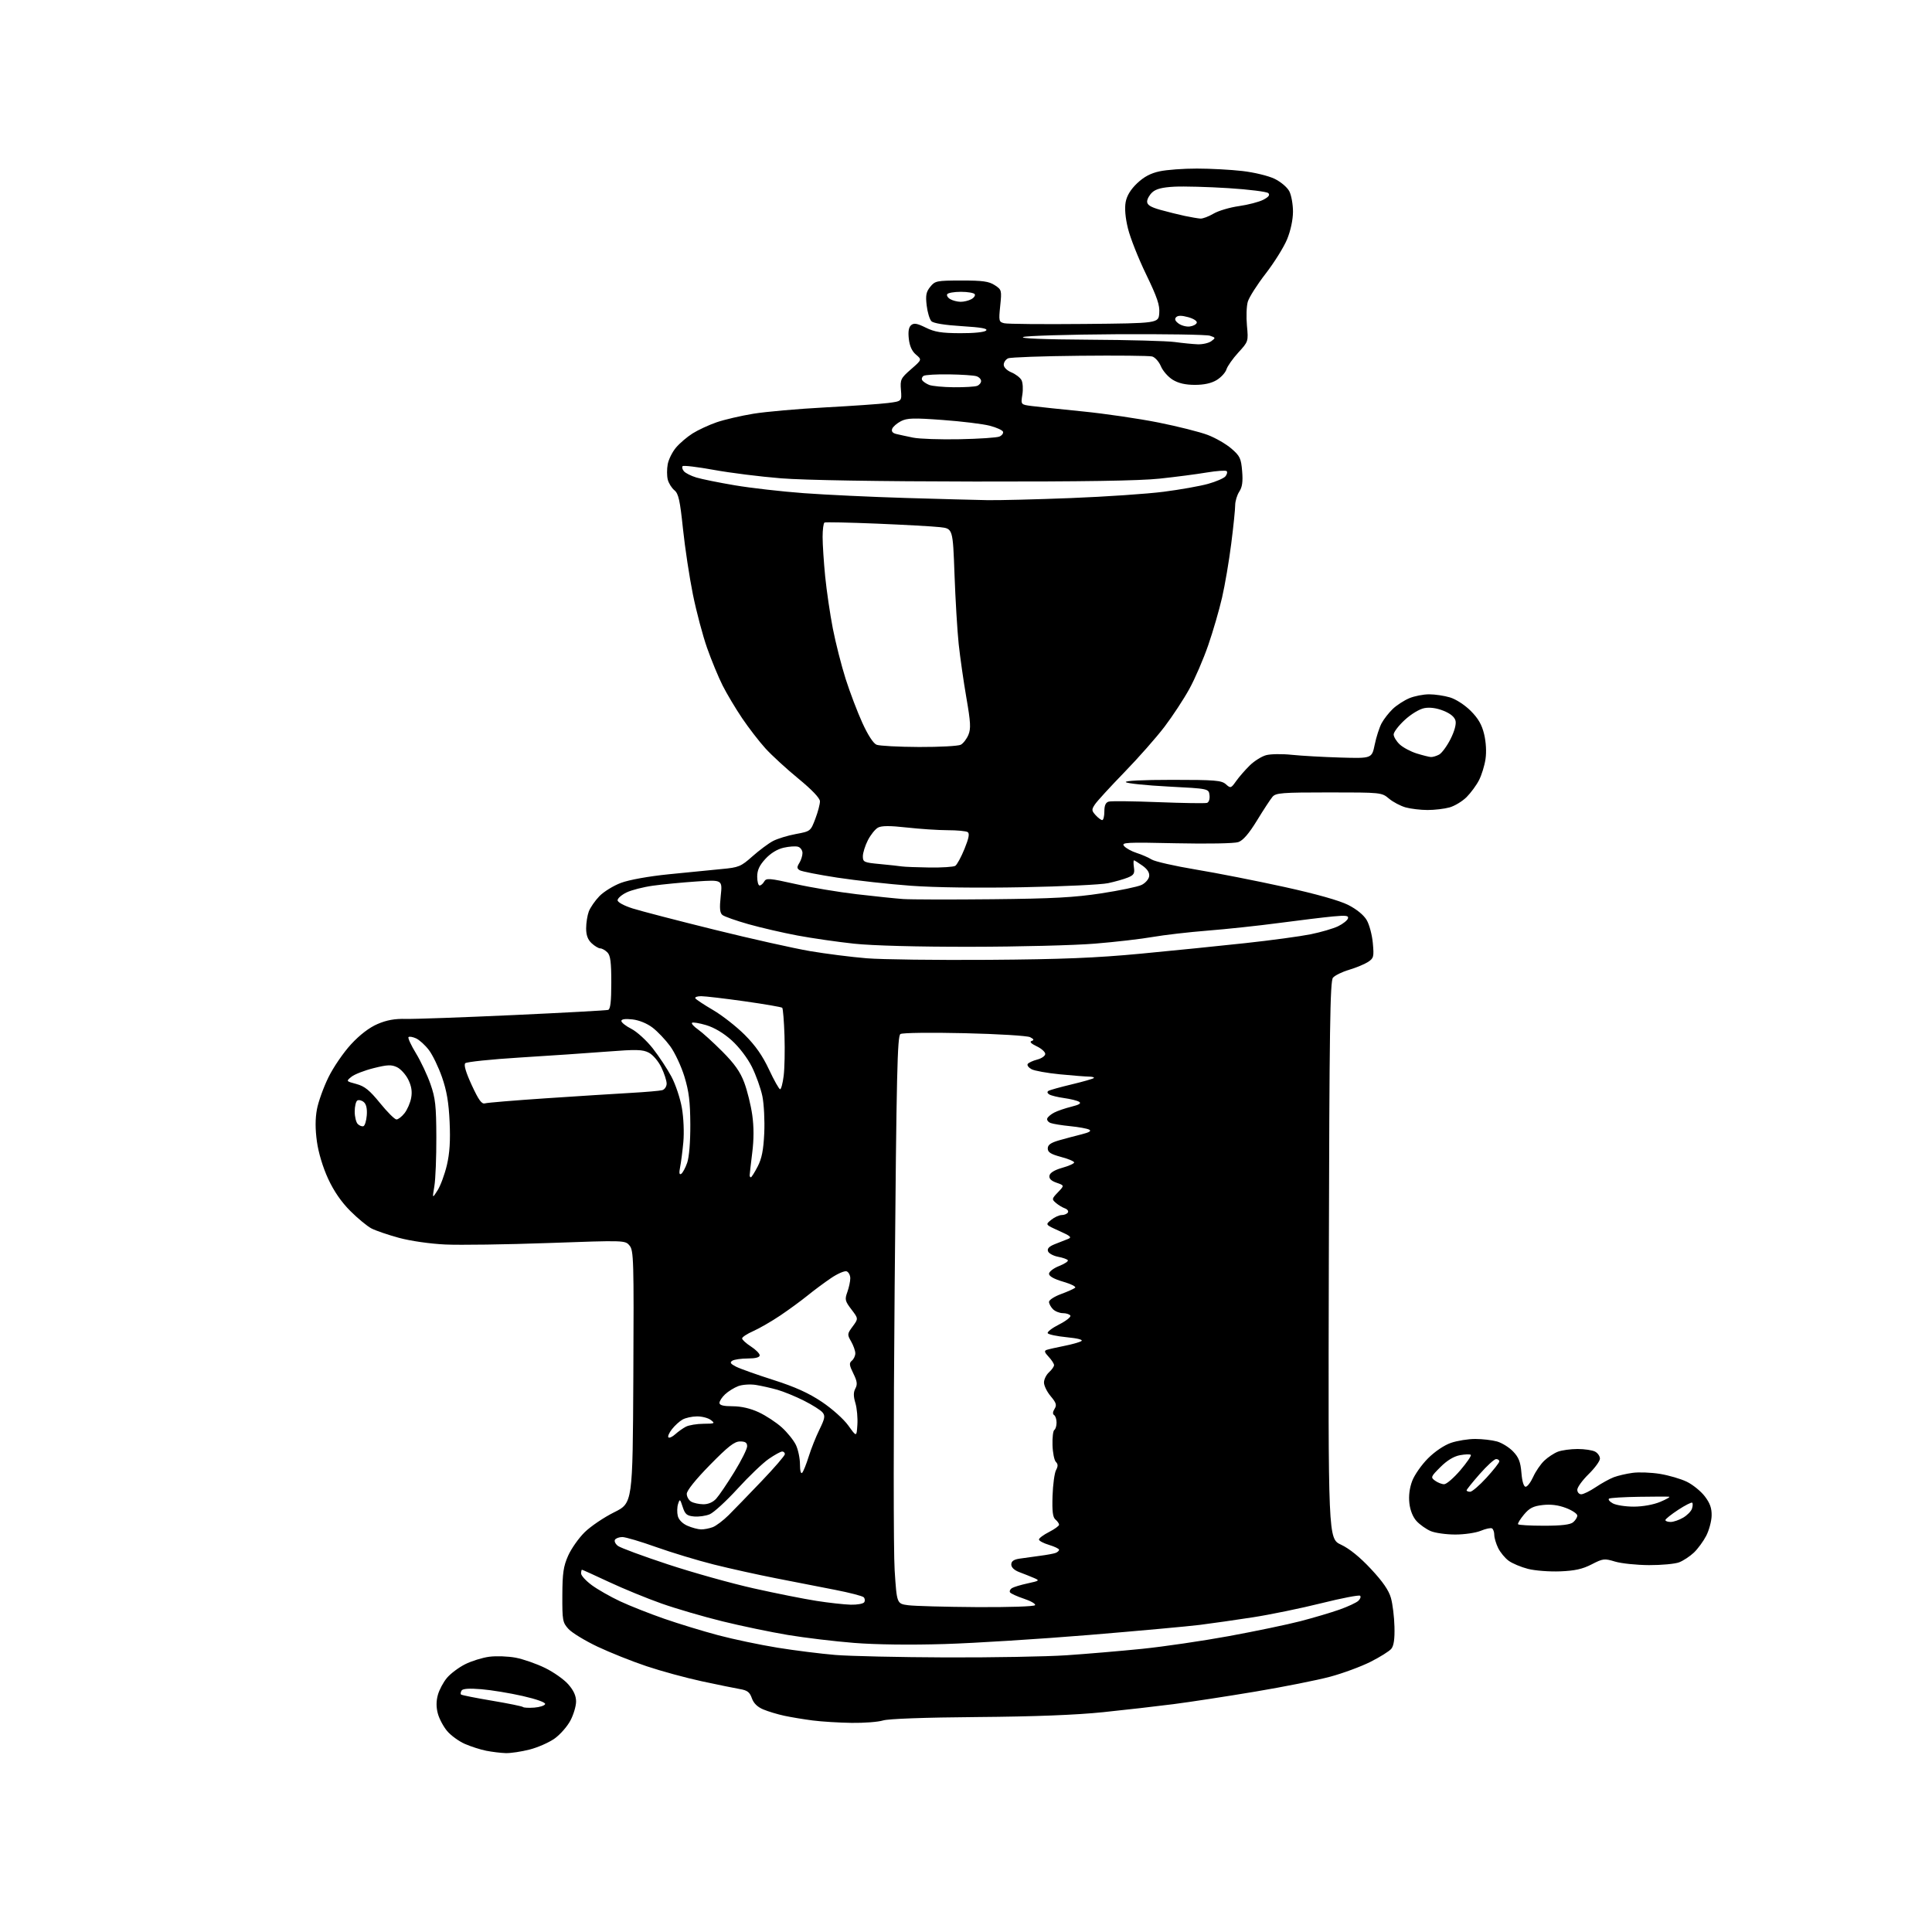 <?xml version="1.0" encoding="UTF-8" standalone="no"?>
<svg 
  version="1.1" 
  xmlns="http://www.w3.org/2000/svg" 
  xmlns:xlink="http://www.w3.org/1999/xlink" 
  xmlns:svg="http://www.w3.org/2000/svg"
  xmlns:rdf="http://www.w3.org/1999/02/22-rdf-syntax-ns#"
  xmlns:cc="http://creativecommons.org/ns#"
  xmlns:dc="http://purl.org/dc/elements/1.1/"
  viewBox="0 0 768 768"
  width="768"
  height="768"
>
<style>svg {background-color: white; }</style>"
<path stroke="none" fill="black" fill-rule="evenodd" d="M201.04,696.89C199.09,696.83 195.60,696.41 193.27,695.95C190.94,695.49 187.10,694.25 184.74,693.21C182.37,692.16 179.22,689.87 177.74,688.11C176.26,686.35 174.60,683.23 174.05,681.17C173.37,678.66 173.37,676.23 174.06,673.75C174.62,671.72 176.24,668.68 177.67,666.98C179.09,665.29 182.34,662.85 184.88,661.57C187.42,660.29 191.75,658.94 194.50,658.58C197.25,658.22 201.97,658.39 205.00,658.96C208.03,659.54 213.27,661.37 216.66,663.03C220.05,664.68 224.22,667.62 225.91,669.56C228.03,671.97 229.00,674.11 229.00,676.38C229.00,678.20 227.99,681.60 226.75,683.94C225.51,686.29 222.70,689.49 220.50,691.07C218.30,692.65 213.82,694.63 210.54,695.47C207.26,696.31 202.99,696.95 201.04,696.89zM338.51,684.87C333.55,684.80 326.59,684.37 323.04,683.91C319.48,683.45 314.41,682.61 311.77,682.04C309.13,681.48 305.39,680.35 303.45,679.54C301.09,678.56 299.57,677.07 298.87,675.06C298.04,672.67 297.08,671.93 294.16,671.44C292.15,671.09 285.32,669.70 279.00,668.34C272.68,666.98 262.77,664.28 257.00,662.34C251.22,660.41 242.45,656.90 237.50,654.56C232.55,652.21 227.38,649.06 226.00,647.56C223.65,645.00 223.50,644.18 223.54,634.16C223.58,625.31 223.97,622.63 225.85,618.40C227.10,615.60 230.06,611.39 232.44,609.06C234.82,606.73 240.08,603.17 244.13,601.16C251.50,597.50 251.50,597.50 251.76,547.37C252.00,500.77 251.89,497.10 250.26,495.14C248.50,493.03 248.45,493.03 218.00,494.12C201.22,494.72 182.78,494.98 177.00,494.71C170.93,494.42 163.18,493.30 158.63,492.07C154.30,490.89 149.37,489.21 147.69,488.34C146.00,487.47 142.20,484.33 139.25,481.38C135.68,477.81 132.71,473.50 130.43,468.56C128.35,464.06 126.59,458.23 125.98,453.80C125.29,448.83 125.29,444.72 125.98,440.99C126.54,437.97 128.60,432.24 130.56,428.25C132.51,424.26 136.56,418.35 139.55,415.12C143.04,411.34 146.79,408.48 150.07,407.07C153.70,405.50 156.92,404.92 161.33,405.03C164.72,405.12 183.93,404.43 204.00,403.51C224.07,402.59 241.06,401.66 241.75,401.45C242.65,401.17 243.00,398.10 243.00,390.60C243.00,382.43 242.66,379.80 241.43,378.57C240.56,377.71 239.30,377.00 238.62,377.00C237.94,377.00 236.39,376.08 235.19,374.96C233.66,373.54 233.00,371.75 233.00,369.03C233.00,366.88 233.48,363.86 234.06,362.32C234.65,360.77 236.53,358.04 238.26,356.25C239.99,354.46 243.86,352.07 246.86,350.95C250.11,349.74 257.85,348.34 265.91,347.53C273.39,346.77 282.80,345.84 286.84,345.46C293.68,344.83 294.52,344.48 299.10,340.41C301.81,338.01 305.48,335.27 307.26,334.33C309.04,333.39 313.14,332.13 316.36,331.54C322.18,330.46 322.23,330.42 324.11,325.47C325.15,322.74 325.97,319.60 325.94,318.50C325.90,317.24 322.72,313.91 317.35,309.50C312.65,305.65 306.77,300.25 304.27,297.50C301.78,294.75 297.61,289.35 295.01,285.50C292.41,281.65 288.92,275.80 287.25,272.50C285.59,269.20 282.82,262.50 281.09,257.60C279.36,252.71 276.82,243.12 275.44,236.30C274.06,229.48 272.28,217.73 271.49,210.20C270.30,198.84 269.72,196.22 268.08,194.88C266.99,193.99 265.81,192.08 265.44,190.63C265.08,189.17 265.07,186.43 265.43,184.52C265.79,182.62 267.26,179.65 268.71,177.94C270.15,176.22 273.12,173.68 275.31,172.30C277.50,170.92 281.81,168.92 284.89,167.86C287.98,166.80 294.55,165.27 299.50,164.46C304.45,163.65 317.27,162.52 328.00,161.95C338.73,161.37 349.98,160.59 353.00,160.20C358.50,159.50 358.50,159.50 358.14,155.05C357.81,150.86 358.05,150.36 362.14,146.79C366.50,142.99 366.50,142.99 364.13,140.98C362.53,139.64 361.59,137.57 361.27,134.70C360.94,131.74 361.23,130.06 362.21,129.24C363.32,128.32 364.57,128.54 368.01,130.24C371.53,131.98 374.24,132.42 381.65,132.45C387.08,132.48 391.35,132.05 391.99,131.40C392.79,130.61 390.13,130.13 382.33,129.65C375.60,129.24 371.07,128.50 370.26,127.69C369.54,126.97 368.69,124.15 368.37,121.44C367.89,117.41 368.15,116.04 369.79,114.01C371.70,111.65 372.34,111.52 382.19,111.51C390.65,111.50 393.11,111.85 395.42,113.36C398.18,115.16 398.24,115.38 397.60,121.58C396.98,127.63 397.06,127.98 399.22,128.50C400.48,128.81 414.77,128.93 431.00,128.78C460.50,128.50 460.50,128.50 460.82,124.52C461.08,121.35 460.03,118.23 455.58,109.02C452.51,102.69 449.27,94.50 448.38,90.82C447.33,86.54 447.01,82.78 447.47,80.33C447.94,77.78 449.46,75.30 452.03,72.85C454.74,70.28 457.40,68.86 460.99,68.10C463.80,67.49 470.46,67.00 475.80,67.01C481.13,67.01 489.27,67.45 493.87,67.98C498.53,68.51 504.20,69.89 506.65,71.07C509.13,72.27 511.70,74.45 512.53,76.05C513.34,77.62 513.99,81.29 513.98,84.20C513.96,87.40 513.04,91.72 511.64,95.12C510.37,98.21 506.54,104.35 503.13,108.76C499.72,113.17 496.51,118.21 496.01,119.97C495.50,121.73 495.36,126.00 495.68,129.46C496.26,135.73 496.25,135.78 492.26,140.13C490.06,142.53 487.94,145.54 487.54,146.82C487.15,148.09 485.40,150.01 483.66,151.07C481.55,152.35 478.67,152.99 475.00,152.99C471.24,152.99 468.45,152.35 466.19,150.97C464.37,149.86 462.25,147.45 461.48,145.61C460.71,143.76 459.13,142.01 457.98,141.70C456.82,141.40 443.86,141.27 429.19,141.42C414.51,141.56 401.71,142.02 400.75,142.44C399.79,142.87 399.00,144.01 399.00,144.99C399.00,146.02 400.27,147.28 402.04,148.02C403.71,148.71 405.52,150.10 406.06,151.10C406.59,152.11 406.75,154.71 406.40,156.89C405.77,160.84 405.77,160.84 410.13,161.40C412.54,161.71 421.70,162.68 430.50,163.56C439.30,164.44 452.80,166.42 460.50,167.96C468.20,169.50 477.02,171.72 480.10,172.90C483.18,174.07 487.41,176.51 489.50,178.32C492.90,181.25 493.35,182.21 493.77,187.29C494.12,191.48 493.82,193.63 492.62,195.45C491.73,196.82 491.00,199.25 491.00,200.87C491.00,202.49 490.30,209.37 489.43,216.16C488.57,222.95 486.94,232.55 485.80,237.50C484.67,242.45 482.18,251.00 480.28,256.50C478.38,262.00 475.01,269.82 472.78,273.87C470.55,277.92 466.12,284.67 462.93,288.87C459.74,293.07 452.55,301.23 446.94,307.00C441.34,312.77 436.07,318.52 435.24,319.78C433.88,321.83 433.91,322.24 435.52,324.03C436.51,325.11 437.69,326.00 438.15,326.00C438.62,326.00 439.00,324.46 439.00,322.57C439.00,320.15 439.52,318.99 440.75,318.65C441.71,318.38 450.60,318.48 460.50,318.87C470.40,319.26 479.09,319.39 479.80,319.16C480.55,318.92 480.98,317.63 480.80,316.12C480.50,313.50 480.50,313.50 464.50,312.67C455.70,312.21 448.07,311.43 447.55,310.92C446.97,310.36 454.16,310.00 465.97,310.00C483.01,310.00 485.58,310.21 487.30,311.75C489.18,313.43 489.33,313.39 491.38,310.50C492.54,308.85 494.98,306.06 496.78,304.29C498.58,302.52 501.51,300.68 503.28,300.20C505.05,299.71 509.65,299.64 513.50,300.05C517.35,300.45 526.09,300.94 532.91,301.14C545.33,301.50 545.33,301.50 546.47,296.00C547.09,292.98 548.33,289.15 549.21,287.50C550.10,285.85 552.10,283.29 553.66,281.80C555.22,280.32 558.17,278.41 560.22,277.55C562.26,276.70 565.81,276.00 568.10,276.00C570.39,276.00 574.12,276.55 576.38,277.23C578.73,277.93 582.27,280.23 584.61,282.56C587.62,285.57 589.06,288.06 589.97,291.87C590.72,295.00 590.94,298.94 590.51,301.76C590.13,304.34 588.97,308.10 587.94,310.11C586.92,312.12 584.69,315.15 583.00,316.85C581.30,318.54 578.25,320.39 576.21,320.96C574.17,321.53 570.25,321.99 567.50,321.99C564.75,321.99 560.83,321.52 558.78,320.96C556.74,320.39 553.75,318.82 552.14,317.46C549.23,315.02 549.06,315.00 528.26,315.00C509.54,315.00 507.15,315.19 505.83,316.75C505.02,317.71 502.24,321.95 499.67,326.16C496.44,331.43 494.12,334.11 492.24,334.75C490.68,335.29 480.02,335.48 467.51,335.21C447.52,334.77 445.65,334.87 446.84,336.31C447.57,337.18 449.81,338.42 451.83,339.06C453.85,339.70 456.54,340.88 457.81,341.67C459.08,342.47 466.95,344.26 475.31,345.65C483.66,347.03 499.50,350.15 510.50,352.57C523.31,355.39 532.46,357.97 535.95,359.74C539.31,361.45 542.12,363.75 543.29,365.76C544.34,367.55 545.43,371.66 545.72,374.90C546.22,380.34 546.07,380.91 543.80,382.40C542.45,383.28 539.07,384.68 536.29,385.51C533.51,386.33 530.62,387.75 529.87,388.66C528.73,390.03 528.45,409.04 528.23,500.97C527.96,611.64 527.96,611.64 533.09,614.04C536.40,615.59 540.61,619.00 544.96,623.67C549.68,628.72 552.08,632.20 552.93,635.25C553.60,637.64 554.23,642.77 554.32,646.64C554.45,651.53 554.06,654.22 553.06,655.43C552.26,656.39 548.54,658.72 544.78,660.61C541.02,662.50 533.79,665.17 528.72,666.53C523.65,667.89 510.27,670.55 499.00,672.44C487.73,674.33 473.10,676.57 466.50,677.42C459.90,678.27 447.30,679.71 438.50,680.62C427.80,681.73 411.24,682.37 388.50,682.55C367.57,682.72 353.16,683.24 351.01,683.91C349.09,684.51 343.46,684.94 338.51,684.87zM212.39,678.80C214.56,678.63 216.51,678.01 216.70,677.40C216.92,676.75 213.30,675.45 207.78,674.19C202.68,673.03 195.28,671.81 191.34,671.49C186.55,671.09 183.95,671.27 183.49,672.01C183.11,672.63 183.01,673.34 183.26,673.60C183.52,673.85 189.05,674.96 195.55,676.05C202.05,677.14 207.61,678.28 207.90,678.57C208.19,678.86 210.21,678.96 212.39,678.80zM376.00,658.85C394.43,658.91 416.02,658.53 424.00,657.99C431.98,657.45 445.48,656.30 454.00,655.44C462.52,654.57 478.05,652.29 488.50,650.38C498.95,648.46 511.77,645.79 517.00,644.43C522.23,643.07 529.20,641.00 532.50,639.83C535.80,638.66 539.15,637.10 539.94,636.37C540.73,635.64 541.06,634.73 540.67,634.34C540.28,633.95 533.34,635.29 525.23,637.31C517.13,639.33 504.88,641.85 498.00,642.91C491.12,643.97 481.68,645.32 477.00,645.91C472.32,646.50 452.52,648.30 433.00,649.92C413.48,651.53 387.60,653.16 375.50,653.53C361.96,653.94 348.12,653.77 339.50,653.08C331.80,652.47 319.95,651.05 313.16,649.92C306.37,648.78 294.67,646.35 287.16,644.50C279.65,642.65 268.77,639.48 263.00,637.44C257.23,635.40 247.82,631.55 242.10,628.87C236.38,626.19 231.55,624.00 231.35,624.00C231.16,624.00 231.00,624.67 231.00,625.49C231.00,626.32 232.91,628.40 235.25,630.13C237.59,631.85 242.65,634.74 246.50,636.54C250.35,638.34 258.22,641.45 264.00,643.46C269.77,645.47 279.45,648.42 285.50,650.03C291.55,651.64 302.15,653.86 309.06,654.98C315.97,656.10 326.32,657.39 332.06,657.87C337.80,658.34 357.57,658.78 376.00,658.85zM388.19,638.85C401.05,638.93 411.13,638.60 411.45,638.08C411.76,637.58 409.77,636.42 407.02,635.51C404.27,634.59 401.79,633.46 401.50,632.99C401.21,632.52 401.54,631.77 402.23,631.32C402.93,630.87 405.75,630.01 408.50,629.42C413.25,628.39 413.37,628.28 411.00,627.26C409.62,626.67 407.04,625.64 405.25,624.97C403.21,624.21 402.00,623.08 402.00,621.92C402.00,620.63 402.95,619.94 405.25,619.59C407.04,619.31 410.70,618.81 413.38,618.46C416.06,618.12 418.87,617.60 419.63,617.31C420.38,617.02 421.00,616.46 421.00,616.05C421.00,615.65 419.20,614.78 417.00,614.12C414.80,613.46 413.00,612.50 413.00,611.98C413.00,611.46 414.80,610.12 417.00,609.00C419.20,607.88 421.00,606.57 421.00,606.10C421.00,605.63 420.35,604.71 419.57,604.05C418.49,603.16 418.20,600.82 418.40,594.67C418.55,590.16 419.18,585.54 419.79,584.39C420.62,582.84 420.61,582.01 419.73,581.13C419.08,580.48 418.48,577.49 418.39,574.47C418.29,571.45 418.62,568.74 419.11,568.43C419.60,568.13 420.00,566.81 420.00,565.50C420.00,564.19 419.56,562.85 419.02,562.51C418.40,562.13 418.46,561.23 419.20,560.06C420.15,558.53 419.89,557.66 417.68,555.03C416.20,553.28 415.00,550.83 415.00,549.58C415.00,548.33 415.90,546.50 417.00,545.50C418.10,544.50 419.00,543.23 419.00,542.66C419.00,542.09 418.03,540.60 416.85,539.34C415.18,537.56 415.01,536.95 416.10,536.59C416.87,536.33 419.98,535.63 423.00,535.03C426.02,534.44 429.10,533.57 429.84,533.11C430.67,532.59 428.52,532.01 424.11,531.58C420.22,531.20 416.79,530.48 416.49,529.98C416.18,529.48 418.21,527.91 421.00,526.50C423.79,525.09 425.81,523.49 425.48,522.96C425.15,522.43 423.82,522.00 422.51,522.00C421.21,522.00 419.44,521.29 418.57,520.43C417.71,519.56 417.00,518.25 417.00,517.51C417.00,516.77 419.14,515.38 421.75,514.42C424.36,513.46 426.90,512.32 427.38,511.90C427.87,511.48 425.73,510.40 422.63,509.50C419.00,508.44 417.00,507.32 417.00,506.35C417.00,505.52 418.79,504.14 420.97,503.28C423.16,502.42 424.74,501.38 424.48,500.97C424.23,500.56 422.49,499.94 420.61,499.59C418.73,499.23 416.93,498.26 416.61,497.42C416.20,496.36 417.01,495.49 419.26,494.59C421.04,493.88 423.40,492.95 424.50,492.53C426.19,491.88 425.64,491.37 421.00,489.29C415.50,486.82 415.50,486.82 417.86,484.91C419.16,483.86 421.05,483.00 422.05,483.00C423.06,483.00 424.16,482.55 424.50,481.99C424.85,481.44 424.31,480.70 423.31,480.34C422.32,479.99 420.70,479.01 419.73,478.17C418.05,476.73 418.09,476.51 420.55,473.95C423.14,471.24 423.14,471.24 419.99,470.15C417.82,469.39 416.95,468.51 417.18,467.31C417.39,466.19 419.23,465.08 422.26,464.22C424.87,463.49 427.00,462.53 427.00,462.09C427.00,461.65 424.64,460.66 421.75,459.89C417.70,458.80 416.50,458.04 416.50,456.54C416.50,455.10 417.66,454.27 421.00,453.30C423.48,452.59 427.51,451.52 429.96,450.91C433.03,450.15 433.96,449.57 432.96,449.04C432.16,448.62 428.76,448.00 425.42,447.67C422.07,447.34 418.57,446.77 417.63,446.41C416.68,446.05 416.08,445.25 416.29,444.63C416.49,444.01 417.75,442.94 419.08,442.26C420.41,441.57 423.49,440.52 425.92,439.92C429.02,439.16 429.93,438.58 428.97,437.98C428.21,437.51 425.53,436.85 423.00,436.50C420.47,436.15 417.82,435.50 417.10,435.06C416.30,434.57 416.17,434.01 416.78,433.64C417.32,433.30 421.48,432.14 426.01,431.06C430.54,429.98 434.49,428.84 434.79,428.55C435.09,428.25 434.25,427.99 432.92,427.97C431.59,427.96 426.38,427.55 421.35,427.06C416.31,426.57 411.24,425.66 410.07,425.04C408.90,424.41 408.20,423.48 408.52,422.97C408.84,422.45 410.54,421.66 412.30,421.20C414.06,420.75 415.50,419.73 415.50,418.95C415.50,418.16 413.96,416.79 412.07,415.90C409.89,414.87 409.16,414.11 410.07,413.81C411.15,413.45 411.01,413.09 409.50,412.30C408.38,411.73 396.84,411.02 383.44,410.71C370.04,410.40 358.74,410.54 357.94,411.04C356.71,411.79 356.37,426.61 355.64,511.47C355.15,567.23 355.15,616.84 355.64,624.26C356.50,637.50 356.50,637.50 361.00,638.10C363.48,638.43 375.71,638.77 388.19,638.85zM338.19,637.89C340.77,637.95 343.18,637.51 343.55,636.91C343.92,636.31 343.82,635.42 343.33,634.93C342.83,634.43 337.72,633.11 331.97,631.99C326.21,630.86 315.65,628.80 308.50,627.40C301.35,626.00 290.22,623.54 283.76,621.92C277.31,620.30 267.00,617.18 260.85,614.99C254.70,612.79 248.64,611.00 247.39,611.00C246.14,611.00 244.82,611.48 244.46,612.07C244.10,612.65 244.63,613.76 245.65,614.53C246.67,615.29 255.60,618.60 265.50,621.86C275.40,625.13 290.74,629.42 299.59,631.40C308.43,633.38 319.68,635.62 324.59,636.38C329.49,637.15 335.61,637.82 338.19,637.89zM620.20,624.64C615.96,624.81 610.22,624.37 607.43,623.66C604.65,622.95 601.17,621.50 599.72,620.43C598.26,619.37 596.38,617.08 595.53,615.35C594.69,613.62 594.00,611.28 594.00,610.16C594.00,609.04 593.60,607.87 593.11,607.57C592.61,607.26 590.60,607.69 588.64,608.51C586.67,609.33 582.11,610.00 578.50,610.00C574.89,610.00 570.49,609.38 568.72,608.63C566.95,607.87 564.44,606.10 563.13,604.69C561.64,603.07 560.58,600.43 560.25,597.55C559.92,594.58 560.32,591.46 561.39,588.65C562.30,586.27 565.12,582.25 567.66,579.71C570.40,576.97 574.12,574.47 576.81,573.55C579.31,572.70 583.64,572.00 586.43,572.01C589.22,572.01 593.10,572.46 595.06,573.00C597.01,573.54 599.90,575.33 601.47,576.97C603.72,579.32 604.43,581.13 604.79,585.48C605.07,588.92 605.71,591.00 606.47,591.00C607.15,591.00 608.49,589.23 609.47,587.07C610.44,584.91 612.42,582.02 613.87,580.64C615.32,579.26 617.77,577.65 619.32,577.06C620.86,576.48 624.38,576.00 627.13,576.00C629.88,576.00 633.00,576.47 634.07,577.04C635.13,577.60 636.00,578.86 636.00,579.83C636.00,580.79 633.98,583.57 631.50,586.00C629.02,588.43 627.00,591.22 627.00,592.21C627.00,593.19 627.71,594.00 628.57,594.00C629.43,594.00 632.02,592.73 634.32,591.18C636.62,589.63 639.85,587.85 641.50,587.22C643.15,586.60 646.52,585.81 649.00,585.48C651.48,585.14 656.36,585.33 659.85,585.89C663.35,586.46 668.15,587.86 670.52,589.01C672.90,590.16 676.11,592.77 677.67,594.80C679.76,597.53 680.47,599.55 680.40,602.50C680.35,604.70 679.38,608.30 678.25,610.50C677.11,612.70 674.90,615.71 673.34,617.19C671.78,618.66 669.15,620.40 667.50,621.04C665.85,621.68 660.45,622.18 655.50,622.16C650.55,622.13 644.48,621.50 642.00,620.75C637.77,619.47 637.22,619.53 632.70,621.86C629.08,623.73 626.01,624.41 620.20,624.64zM278.68,607.96C279.89,607.98 281.97,607.58 283.32,607.07C284.67,606.56 287.51,604.41 289.64,602.30C291.76,600.19 297.66,594.10 302.75,588.77C307.84,583.45 312.00,578.62 312.00,578.04C312.00,577.47 311.52,577.00 310.93,577.00C310.34,577.00 307.94,578.32 305.60,579.93C303.26,581.54 297.67,586.88 293.18,591.81C288.68,596.73 283.71,601.29 282.12,601.95C280.54,602.61 277.72,603.00 275.87,602.82C273.02,602.55 272.33,601.96 271.38,599.04C270.34,595.81 270.22,595.74 269.54,597.87C269.14,599.12 269.10,601.27 269.44,602.64C269.83,604.16 271.32,605.67 273.28,606.52C275.05,607.29 277.48,607.94 278.68,607.96zM613.75,606.50C620.70,606.50 624.18,606.09 625.34,605.13C626.25,604.37 627.00,603.17 627.00,602.46C627.00,601.75 624.98,600.39 622.51,599.45C619.48,598.29 616.48,597.91 613.27,598.27C609.48,598.70 607.97,599.47 605.80,602.07C604.31,603.86 603.25,605.59 603.45,605.91C603.65,606.24 608.28,606.50 613.75,606.50zM664.10,605.00C665.25,605.00 667.50,604.23 669.10,603.28C670.70,602.34 672.27,600.73 672.59,599.71C672.92,598.69 672.96,597.63 672.69,597.35C672.41,597.08 669.91,598.35 667.11,600.18C664.32,602.01 662.03,603.84 662.02,604.25C662.01,604.66 662.94,605.00 664.10,605.00zM649.50,598.91C653.08,598.90 657.31,598.13 660.00,597.00C662.48,595.96 664.05,595.05 663.50,594.97C662.95,594.89 657.56,594.90 651.52,595.00C645.49,595.09 640.14,595.42 639.64,595.72C639.14,596.03 639.80,596.88 641.11,597.61C642.43,598.33 646.20,598.92 649.50,598.91zM279.58,597.97C281.52,597.99 283.41,597.17 284.70,595.75C285.83,594.51 289.06,589.75 291.88,585.17C294.70,580.59 297.00,575.98 297.00,574.92C297.00,573.48 296.29,573.00 294.18,573.00C291.95,573.00 289.47,574.94 282.18,582.37C276.54,588.12 273.00,592.53 273.00,593.82C273.00,594.96 273.79,596.36 274.75,596.92C275.71,597.48 277.88,597.95 279.58,597.97zM584.40,593.00C585.17,593.00 588.09,590.49 590.90,587.42C593.70,584.35 596.00,581.43 596.00,580.92C596.00,580.41 595.43,580.00 594.72,580.00C594.02,580.00 591.09,582.67 588.22,585.93C585.35,589.20 583.00,592.12 583.00,592.43C583.00,592.74 583.63,593.00 584.40,593.00zM574.07,590.00C575.00,590.00 577.89,587.50 580.50,584.45C583.10,581.40 584.98,578.65 584.67,578.33C584.35,578.02 582.41,578.08 580.35,578.46C577.90,578.92 575.20,580.56 572.58,583.19C568.74,587.03 568.64,587.27 570.47,588.60C571.52,589.37 573.14,590.00 574.07,590.00zM318.88,585.45C319.36,584.93 320.53,582.02 321.47,579.00C322.41,575.98 324.33,571.15 325.74,568.28C327.91,563.84 328.10,562.82 326.96,561.45C326.22,560.56 322.92,558.47 319.62,556.81C316.32,555.14 311.57,553.19 309.06,552.47C306.55,551.76 302.68,550.88 300.46,550.53C298.21,550.18 295.10,550.39 293.46,551.01C291.83,551.63 289.49,553.08 288.25,554.24C287.01,555.40 286.00,556.95 286.00,557.67C286.00,558.61 287.56,559.00 291.25,559.01C294.67,559.02 298.29,559.85 301.64,561.41C304.47,562.73 308.58,565.43 310.79,567.43C312.99,569.42 315.52,572.57 316.40,574.42C317.28,576.28 318.00,579.74 318.00,582.10C318.00,584.62 318.36,586.01 318.88,585.45zM268.43,570.13C269.57,569.10 271.48,567.74 272.68,567.12C273.89,566.51 277.04,565.99 279.68,565.97C284.14,565.94 284.35,565.83 282.56,564.47C281.49,563.66 279.02,563.02 277.06,563.04C275.10,563.05 272.53,563.62 271.33,564.29C270.14,564.95 268.24,566.68 267.12,568.12C265.99,569.55 265.35,571.02 265.71,571.38C266.06,571.73 267.29,571.17 268.43,570.13zM340.82,566.38C341.00,563.69 340.65,559.82 340.04,557.76C339.22,555.01 339.22,553.46 340.03,551.94C340.91,550.30 340.73,549.04 339.20,545.95C337.58,542.66 337.49,541.84 338.63,540.89C339.38,540.27 340.00,538.95 340.00,537.96C340.00,536.97 339.25,534.86 338.34,533.26C336.74,530.48 336.77,530.24 338.96,527.27C341.24,524.18 341.24,524.18 338.45,520.52C335.91,517.19 335.76,516.56 336.83,513.61C337.47,511.82 338.00,509.36 338.00,508.15C338.00,506.93 337.35,505.69 336.56,505.38C335.76,505.08 332.95,506.29 330.31,508.09C327.66,509.88 323.48,512.99 321.00,515.01C318.52,517.02 313.65,520.59 310.17,522.93C306.69,525.27 301.85,528.06 299.42,529.14C296.99,530.21 295.00,531.52 295.00,532.04C295.00,532.56 296.57,534.00 298.49,535.24C300.41,536.48 301.98,538.06 301.99,538.75C302.00,539.57 300.38,540.01 297.25,540.02C294.64,540.02 291.87,540.43 291.10,540.91C290.02,541.60 290.36,542.13 292.60,543.28C294.20,544.09 300.88,546.47 307.45,548.56C316.07,551.32 321.42,553.73 326.68,557.25C330.79,560.00 335.38,564.11 337.23,566.69C340.50,571.25 340.50,571.25 340.82,566.38zM173.95,473.17C175.11,471.34 176.77,466.84 177.64,463.17C178.76,458.40 179.07,453.51 178.73,446.00C178.38,438.28 177.58,433.57 175.71,428.21C174.31,424.19 171.96,419.33 170.48,417.39C169.00,415.45 166.71,413.37 165.39,412.77C164.07,412.17 162.72,411.94 162.39,412.27C162.07,412.60 163.39,415.49 165.34,418.68C167.29,421.88 169.90,427.43 171.14,431.00C173.08,436.55 173.41,439.61 173.45,452.00C173.48,459.98 173.13,468.75 172.67,471.50C171.83,476.50 171.83,476.50 173.95,473.17zM298.48,468.00C298.74,468.00 299.95,466.09 301.16,463.75C302.82,460.57 303.48,457.22 303.80,450.44C304.03,445.46 303.69,438.84 303.05,435.72C302.40,432.61 300.52,427.37 298.88,424.07C297.11,420.54 293.81,416.22 290.85,413.55C287.65,410.68 283.95,408.47 280.73,407.51C277.94,406.68 275.40,406.27 275.08,406.58C274.76,406.90 275.85,408.10 277.50,409.25C279.15,410.40 283.47,414.31 287.10,417.95C291.99,422.86 294.25,426.05 295.86,430.36C297.05,433.54 298.48,439.33 299.03,443.21C299.70,447.94 299.70,452.92 299.01,458.35C298.46,462.81 298.00,466.80 298.00,467.22C298.00,467.65 298.22,468.00 298.48,468.00zM270.77,466.64C271.37,466.27 272.44,464.29 273.16,462.24C273.95,459.97 274.44,453.99 274.41,447.00C274.37,437.98 273.87,433.88 272.08,428.00C270.82,423.88 268.27,418.42 266.40,415.87C264.54,413.33 261.38,410.00 259.39,408.49C257.20,406.82 254.05,405.53 251.39,405.23C248.54,404.91 247.00,405.13 247.00,405.85C247.00,406.46 248.80,407.88 251.00,409.00C253.20,410.12 257.02,413.61 259.49,416.75C261.95,419.89 265.29,424.95 266.91,427.99C268.53,431.02 270.40,436.61 271.06,440.41C271.74,444.31 271.99,450.20 271.64,453.99C271.30,457.66 270.72,462.16 270.35,463.99C269.90,466.26 270.03,467.10 270.77,466.64zM144.46,447.68C145.03,447.50 145.63,445.54 145.80,443.34C146.00,440.69 145.59,438.90 144.59,438.08C143.77,437.39 142.62,437.12 142.04,437.47C141.47,437.83 141.00,439.80 141.00,441.86C141.00,443.92 141.55,446.15 142.21,446.81C142.88,447.48 143.89,447.87 144.46,447.68zM157.60,445.00C158.29,445.00 159.74,443.88 160.81,442.51C161.89,441.14 163.08,438.41 163.44,436.45C163.91,433.94 163.58,431.80 162.31,429.19C161.31,427.16 159.29,424.93 157.81,424.22C155.57,423.16 154.01,423.23 148.50,424.61C144.86,425.52 140.91,427.06 139.71,428.03C137.53,429.80 137.53,429.80 141.68,430.91C144.97,431.80 146.91,433.37 151.09,438.52C153.98,442.08 156.91,445.00 157.60,445.00zM192.80,438.60C193.74,438.32 204.62,437.42 217.00,436.59C229.38,435.76 244.45,434.80 250.50,434.46C256.55,434.12 262.29,433.63 263.25,433.36C264.21,433.09 265.00,431.91 265.00,430.75C265.00,429.58 264.05,426.68 262.90,424.29C261.71,421.83 259.54,419.30 257.91,418.45C255.46,417.18 252.98,417.12 241.26,418.03C233.69,418.62 218.15,419.68 206.71,420.38C195.28,421.09 185.49,422.11 184.95,422.65C184.30,423.30 185.19,426.30 187.53,431.37C190.30,437.36 191.49,438.99 192.80,438.60zM310.11,433.00C310.52,433.00 311.16,430.60 311.52,427.66C311.89,424.72 312.04,417.56 311.85,411.74C311.66,405.92 311.25,400.91 310.95,400.61C310.64,400.31 303.91,399.15 295.98,398.03C288.04,396.91 280.28,396.00 278.72,396.00C277.16,396.00 276.12,396.38 276.41,396.85C276.69,397.31 279.88,399.42 283.49,401.53C287.09,403.64 292.75,408.07 296.05,411.37C300.29,415.61 303.13,419.67 305.71,425.19C307.72,429.48 309.70,433.00 310.11,433.00zM393.00,381.55C422.14,381.34 435.63,380.79 453.50,379.10C466.15,377.90 484.82,376.02 495.00,374.91C505.18,373.81 516.88,372.22 521.00,371.39C525.12,370.55 530.05,369.11 531.95,368.18C533.84,367.26 535.59,365.87 535.83,365.10C536.18,363.96 535.08,363.82 529.88,364.30C526.37,364.63 516.75,365.80 508.50,366.89C500.25,367.99 487.43,369.36 480.00,369.94C472.57,370.53 462.79,371.66 458.26,372.45C453.73,373.25 443.38,374.45 435.26,375.11C427.14,375.78 404.98,376.34 386.00,376.36C364.69,376.39 346.91,375.91 339.50,375.13C332.90,374.42 322.77,372.96 317.00,371.88C311.23,370.80 302.45,368.77 297.50,367.37C292.55,365.97 287.89,364.32 287.16,363.71C286.14,362.87 285.98,361.01 286.50,356.15C287.19,349.70 287.19,349.70 276.85,350.40C271.16,350.79 263.36,351.54 259.52,352.08C255.67,352.62 250.95,353.83 249.02,354.78C247.08,355.73 245.50,357.11 245.50,357.86C245.50,358.65 248.03,360.03 251.50,361.13C254.80,362.17 269.43,365.97 284.00,369.57C298.57,373.18 315.68,377.00 322.00,378.08C328.32,379.15 338.45,380.44 344.50,380.93C350.55,381.42 372.38,381.70 393.00,381.55zM394.50,357.46C418.52,357.22 427.15,356.75 437.78,355.12C445.08,354.00 452.28,352.50 453.78,351.78C455.27,351.07 456.64,349.52 456.81,348.35C457.01,346.91 456.14,345.53 454.15,344.11C452.52,342.95 451.00,342.00 450.77,342.00C450.54,342.00 450.53,343.28 450.76,344.84C451.11,347.21 450.71,347.88 448.34,348.84C446.78,349.48 443.25,350.48 440.50,351.07C437.75,351.66 422.48,352.39 406.57,352.69C388.89,353.03 371.59,352.80 362.07,352.10C353.51,351.47 340.38,350.02 332.89,348.88C325.41,347.73 318.66,346.41 317.89,345.93C316.76,345.22 316.73,344.69 317.75,343.04C318.44,341.93 319.00,340.15 319.00,339.08C319.00,338.01 318.21,336.89 317.25,336.60C316.29,336.30 313.70,336.47 311.50,336.98C308.96,337.56 306.31,339.19 304.25,341.43C301.87,344.02 301.00,345.91 301.00,348.49C301.00,350.42 301.43,352.00 301.95,352.00C302.47,352.00 303.30,351.29 303.79,350.41C304.59,348.99 305.83,349.08 316.09,351.38C322.36,352.79 333.35,354.62 340.50,355.46C347.65,356.30 355.98,357.16 359.00,357.38C362.02,357.59 378.00,357.63 394.50,357.46zM369.50,344.85C374.45,344.91 379.06,344.62 379.74,344.18C380.42,343.75 382.07,340.72 383.40,337.45C385.14,333.16 385.49,331.30 384.66,330.77C384.02,330.36 380.44,330.02 376.71,330.02C372.98,330.01 365.68,329.53 360.49,328.95C353.76,328.20 350.48,328.21 349.03,328.98C347.92,329.58 346.11,331.83 345.00,333.99C343.90,336.15 343.00,339.03 343.00,340.38C343.00,342.69 343.42,342.88 349.75,343.47C353.46,343.82 357.40,344.25 358.50,344.42C359.60,344.59 364.55,344.78 369.50,344.85zM568.82,300.93C569.54,300.97 571.00,300.53 572.07,299.96C573.13,299.39 575.16,296.64 576.58,293.84C578.17,290.70 578.94,287.89 578.59,286.49C578.21,285.01 576.57,283.64 573.81,282.54C571.09,281.45 568.39,281.08 566.21,281.49C564.26,281.85 560.94,283.86 558.41,286.19C555.98,288.43 554.00,291.02 554.00,291.95C554.00,292.89 555.08,294.66 556.39,295.90C557.71,297.14 560.75,298.76 563.14,299.51C565.54,300.25 568.09,300.90 568.82,300.93zM365.32,296.94C373.46,296.97 380.94,296.57 381.93,296.04C382.92,295.51 384.28,293.74 384.96,292.10C385.98,289.63 385.84,287.11 384.14,277.31C383.02,270.82 381.65,261.23 381.09,256.00C380.54,250.78 379.79,238.31 379.43,228.31C378.77,210.12 378.77,210.12 373.64,209.55C370.81,209.23 359.50,208.61 348.50,208.15C337.50,207.70 328.16,207.50 327.75,207.72C327.34,207.94 327.00,210.52 327.00,213.45C327.00,216.39 327.46,223.45 328.02,229.14C328.59,234.84 329.96,244.18 331.07,249.89C332.19,255.60 334.48,264.60 336.16,269.89C337.85,275.18 340.83,283.03 342.80,287.35C344.98,292.15 347.17,295.53 348.44,296.04C349.57,296.50 357.17,296.90 365.32,296.94zM392.50,198.82C396.90,198.90 411.82,198.53 425.65,197.99C439.48,197.45 456.13,196.32 462.65,195.47C469.17,194.63 477.08,193.22 480.23,192.34C483.39,191.46 486.49,190.12 487.13,189.35C487.76,188.58 487.98,187.65 487.62,187.28C487.25,186.92 483.70,187.16 479.73,187.82C475.75,188.49 467.32,189.59 461.00,190.26C453.05,191.12 430.36,191.47 387.50,191.42C349.12,191.37 319.79,190.88 310.50,190.14C302.25,189.48 290.22,187.97 283.76,186.79C277.30,185.62 271.72,184.94 271.36,185.30C271.01,185.66 271.22,186.56 271.85,187.31C272.47,188.06 274.70,189.19 276.81,189.82C278.92,190.46 285.78,191.85 292.07,192.91C298.36,193.98 310.70,195.39 319.50,196.04C328.30,196.69 346.52,197.55 360.00,197.95C373.48,198.35 388.10,198.74 392.50,198.82zM381.50,174.60C389.20,174.45 396.31,173.97 397.29,173.54C398.28,173.11 398.92,172.25 398.72,171.63C398.51,171.01 396.13,169.93 393.42,169.23C390.72,168.53 382.32,167.50 374.76,166.95C363.13,166.09 360.58,166.17 358.13,167.43C356.54,168.25 354.98,169.61 354.66,170.45C354.27,171.47 354.81,172.16 356.29,172.52C357.50,172.81 360.52,173.47 363.00,173.97C365.48,174.47 373.80,174.76 381.50,174.60zM379.17,153.94C383.39,153.97 387.55,153.73 388.42,153.39C389.29,153.06 390.00,152.19 390.00,151.46C390.00,150.73 389.17,149.87 388.15,149.55C387.13,149.22 382.25,148.89 377.31,148.82C372.37,148.74 367.80,149.01 367.15,149.41C366.50,149.81 366.25,150.59 366.59,151.14C366.93,151.69 368.17,152.53 369.35,153.01C370.53,153.48 374.95,153.90 379.17,153.94zM476.06,136.86C478.02,136.94 480.46,136.38 481.50,135.63C483.29,134.31 483.27,134.22 480.94,133.45C479.60,133.01 462.86,132.75 443.74,132.86C424.62,132.98 407.97,133.48 406.74,133.97C405.32,134.54 414.96,134.93 433.00,135.04C448.68,135.12 463.98,135.54 467.00,135.96C470.02,136.38 474.10,136.78 476.06,136.86zM472.92,129.79C474.26,129.63 475.52,128.97 475.73,128.31C475.96,127.64 474.49,126.68 472.34,126.08C469.71,125.36 468.25,125.36 467.53,126.09C466.82,126.81 467.12,127.59 468.50,128.61C469.60,129.42 471.59,129.95 472.92,129.79zM381.82,119.97C383.09,119.99 385.01,119.53 386.09,118.95C387.17,118.37 387.79,117.47 387.47,116.95C387.15,116.43 384.69,116.00 382.00,116.00C379.31,116.00 376.86,116.42 376.54,116.94C376.22,117.45 376.75,118.34 377.73,118.91C378.70,119.48 380.54,119.95 381.82,119.97zM477.19,86.89C478.12,86.95 480.46,86.07 482.39,84.93C484.32,83.79 488.87,82.44 492.51,81.93C496.14,81.41 500.49,80.28 502.17,79.41C504.31,78.30 504.91,77.51 504.18,76.78C503.60,76.20 496.46,75.31 488.31,74.79C480.17,74.28 470.50,74.02 466.82,74.21C462.06,74.46 459.55,75.09 458.07,76.43C456.93,77.47 456.00,79.13 456.00,80.13C456.00,81.47 457.38,82.33 461.25,83.42C464.14,84.23 468.52,85.31 471.00,85.84C473.48,86.36 476.26,86.83 477.19,86.89z" />

</svg>